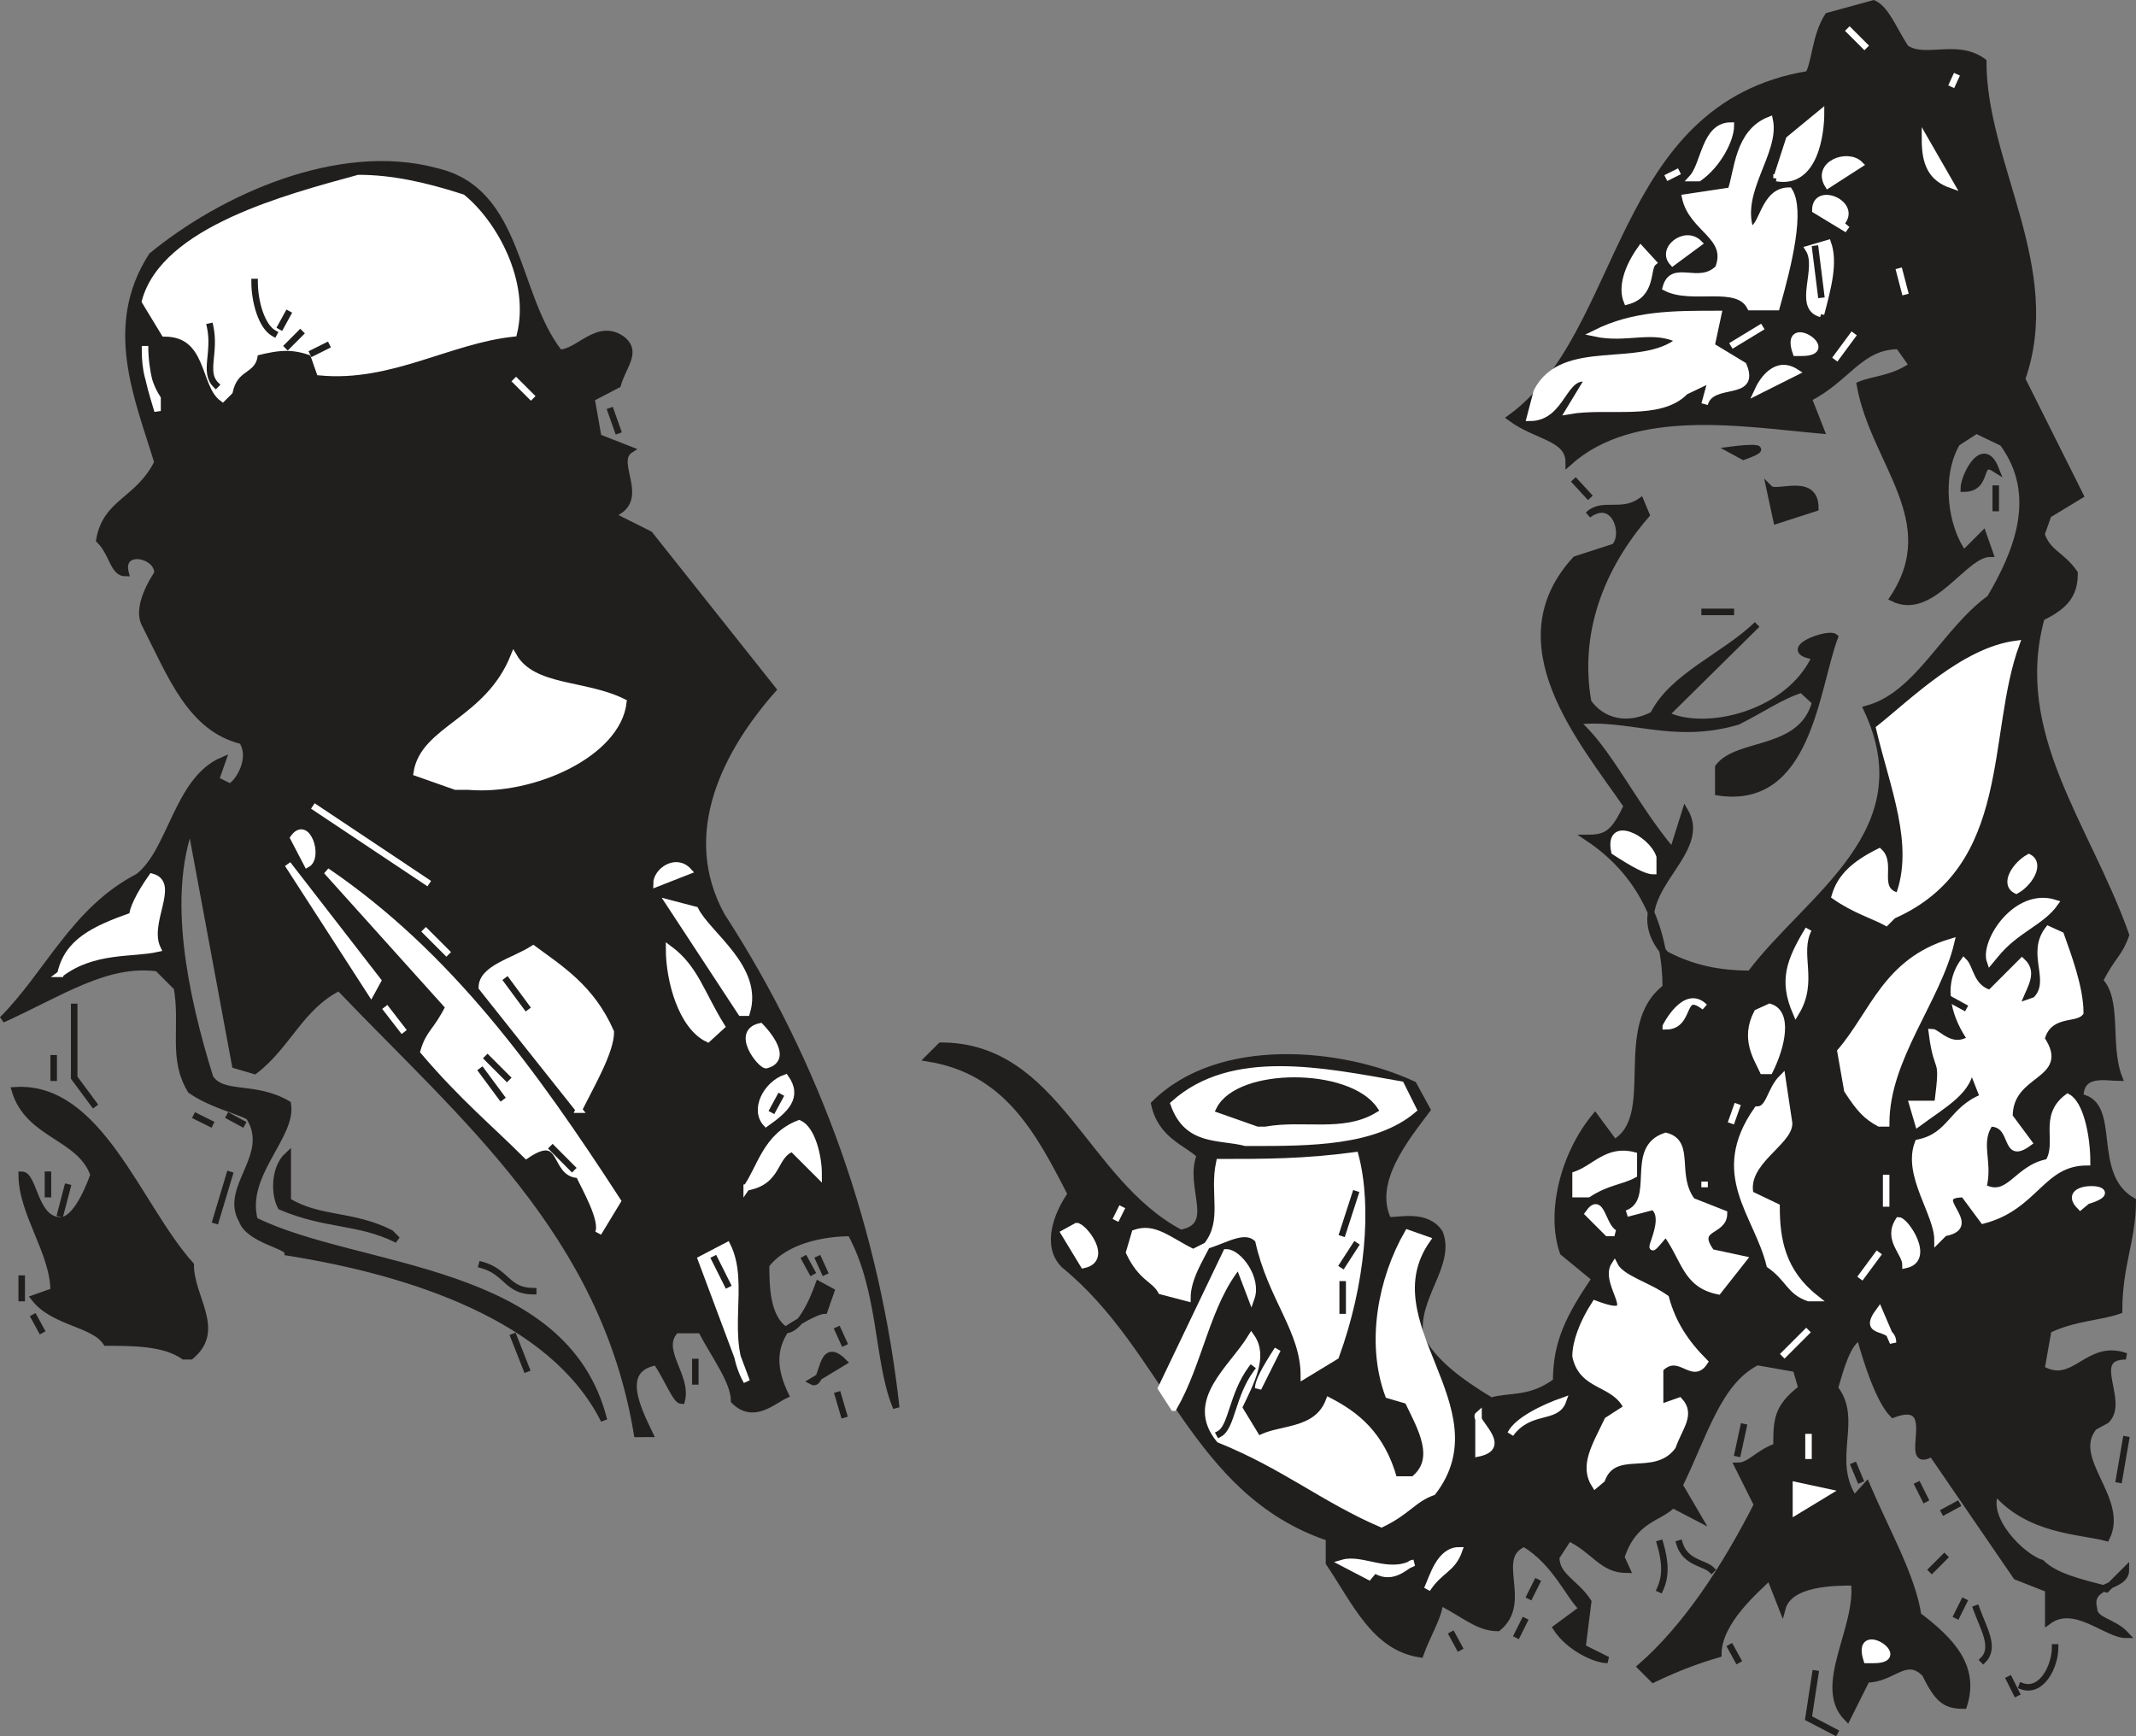 <svg width="249.446" height="202.78" viewBox="0 0 187.084 152.085" xmlns="http://www.w3.org/2000/svg"><rect x="0" y="0" width="187.084" height="152.085" fill="#808080" stroke="none"/><path style="fill:#211e1e;fill-opacity:1;fill-rule:evenodd;stroke:none" d="M183.7 836.3c-2.802-2.8 1.1-7.902.6-11.902-1.698 0-5.698 0-6.3 2.301l-1.102-2.8c-1.097 1.101-4.5 3.902-4.5 6.8-1.699.5-3.398 1.102-5.699 2.2l-1.097-1.098c3.898-3.403 7.296-8.5 10.199-14.2l-1.7-3.402c1.098 0 1.7-1.097 3.399-1.699 0-2.3 0-3.398 2.2-5.102l-.5-1.699-3.4-.597c-3.402 1.699-4.6 6.296-6.8 10.796l1.7 2.903-2.302-1.2c-1.097 1.2-3.398 1.2-4.5 4.598l.5 1.102c-2.199 0-2.796-1.7-5.097-2.801l-1.102 1.7c0 1.698 1.7 2.198 2.801 3.902l-.5 4 2.2 1.097c-1.098 0-3.4-1.097-4.5-2.8l2.3-1.7c-1.2-1.097-2.3-4-5.102-5.699-2.898 1.2.5 5.102-2.296 7.398-1.704 0-2.801-1.097-5.102-2.296 0 1.199-1.102 2.898-1.7 4.597-4-.597-5.698-4.597-8-8V820.5c-11.902-4-14.1-16.5-23.198-23.898-1.704-1.704-.602-4.5.597-6.204-2.898-5.699-5.699-10.796-12.5-11.898l1.102-1.102c10.199 0 12.5 11.903 21 16.403 3.398-.602.597-4 1.699-6.801-1.102-1.102-3.398-1.7-4-4.5 5.7-5.7 16.5-4.602 22.7-1.7l1.198 2.2c-1.699 2.3-5.097 6.3-3.398 9.7 1.102 0 3.398-.598 4.5 1.1 1.102 2.802-2.3 5.7-1.7 9.098 1.098 2.204 3.4 3.903 6.2 5.602 1.7-.5 3.398 0 5.7-1.7 0-3.402 1.1-5.6 3.402-9l-2.801-2.3c-1.2-3.398 0-8.5 2.8-11.898l1.7 2.296c4-2.296 0-10.199 4.5-13.597 0-4.602-1.7-9.7-6.801-13.102 1.7 0 2.3-.5 3.398-2.8-3.898-5.7-11.296-14.2-4.5-21.598l3.403-1.102c1.097-1.097 0-4.5-2.301-2.8 1.2-1.2 2.898 0 4.602-1.2l.5 1.2c-3.903 4.5-6.204 10.203-5.102 16.402 1.2 1.699 3.398 2.3 5.7 1.097 1.698-3.398 6.198-5.097 9.1-7.898l-8 7.898c3.4 1.704 10.802 0 13.098-5.097-3.398-.5 1.102-2.2 1.704-1.7-1.704 4.598-2.301 14.797-10.204 13.598V753c1.704-2.3 7.301-1.2 8.5-5.7l-1.199-1.1c-1.699.5-3.398 1.698-5.597 2.8-5.704 1.7-9.704-.602-14.204 0 2.801 2.3 5.102 7.398 8.5 11.398l1.102-3.5c2.3 4-6.2 7.403-1.7 12.5 2.302 1.204 4.598 1.704 7.4 1.704 5.1-6.801 15.3-12.403 10.198-23.204 4.5-1.199 6.801-6.796 10.801-9.699 2.301-3.898 4.5-9 1.102-13.597L195 723.5l-1.7 1.102c-1.698 2.898-1.1 7.398.598 9.699l1.704-1.7.597 1.7c-2.3 0-5.097 5.597-8.5 3.898 4.5-6.8-1.699-11.898-2.898-18.699 1.199-.5 2.898-.5 4.597-1.7l-1.199-1.698c-3.398 0-4.5 2.898-7.898 4.597l1.097 2.801c-6.796-.602-16.398-2.3-22.097 2.8 0-2.198-2.801-2.198-5.102-3.902 10.2-7.398 9.102-27.296 26.102-30.097.597-1.102.597-3.403 1.699-5.102l4-1.097c1.102.5 1.7 2.199 2.8 3.898 1.7 1.2 4.5-.5 6.802 1.2 0 9 6.796 18.1 3.398 27.8l5.102 10.2-2.801 1.698-.602 1.704c.602 1.699 1.7 1.699 2.903 3.398 0 1.7-.602 2.8-2.903 3.898-2.8 10.204 4 18.204 7.403 27.801-.602 1.7-1.102 1.7-2.301 4 1.699 1.7.597 5.7 1.699 8.5-1.102 0-3.398-.597-3.398 1.7 3.398.601.597 6.8 4.597 9.101 0 3.398-1.199 5.602-1.199 9.602-1.7.597-3.898.597-6.2 1.699l-.6 3.398c2.902 1.7 4-2.3 7.402-1.097-3.403 0 0 3.898-1.704 5.597l-1.097.602c-2.301 2.8 2.8 6.3 1.097 9.699-2.296-.602-6.796-.602-9.699-4-1.097 2.3 2.301 5.7 4 6.2 1.2 1.198 3.403 1.698 5.7 2.3l1.703-1.7c0 1.7-3.403 1.098-2.801 3.4 0 1.1 1.699 1.1 2.8 2.3-1.703 0-4.5-2.898-6.8-1.2V825l-2.801-1.102-7.398-10.796c-2.903 1.699 1.097-5.102-3.403-3.403-1.199-1.199-2.3-4.597-2.898-6.8-1.102.5-1.7 2.8-2.2 4.5 2.2 2.8-.601 6.203 1.7 9.703l1.097-1.204c1.704 4 4 8 4.5 11.403 2.903 2.199 5.102 4.5 4 7.898-1.699 0-2.296-.597-3.398-2.8-1.7-1.7-2.8.5-5.102.5" transform="translate(-21.9 -685.8)"/><path style="fill:none;stroke:#211e1e;stroke-width:5.7;stroke-linecap:square;stroke-linejoin:miter;stroke-miterlimit:4;stroke-opacity:1" d="M1836.992 56.992c-28.008 28.008 11.016 79.024 6.016 119.024-16.992 0-56.992 0-63.008-23.008l-11.016 28.008c-10.976-11.016-45-39.024-45-68.008-16.992-5-33.984-11.016-56.992-21.992l-10.976 10.976c38.984 34.024 72.968 85 101.992 141.992l-16.992 34.024c10.976 0 16.992 10.976 33.984 16.992 0 23.008 0 33.984 21.992 51.016l-5 16.992-33.984 5.976c-34.024-16.992-46.016-62.968-68.008-107.968l16.992-29.024-23.008 11.992c-10.976-11.992-33.984-11.992-45-45.976l5-11.016c-21.992 0-27.968 16.992-50.976 28.008l-11.016-16.992c0-16.992 16.992-21.992 28.008-39.024l-5-40 21.992-10.976c-10.976 0-33.984 10.976-45 28.008L1605 153.008c-11.992 10.976-23.008 40-51.016 56.992-28.984-11.992 5-51.016-22.968-73.984-17.032 0-28.008 10.976-51.016 22.968 0-11.992-11.016-28.984-16.992-45.976-40 5.976-56.992 45.976-80 80V215c-119.024 40-141.016 165-231.992 238.984-17.032 17.032-6.016 45 5.976 62.032-28.984 56.992-56.992 107.968-125 118.984l11.016 11.016c101.992 0 125-119.024 210-164.024 33.984 6.016 5.976 40 16.992 68.008-11.016 11.016-33.984 16.992-40 45 56.992 56.992 165 46.016 226.992 16.992L1468.984 590c-16.992-23.008-50.976-63.008-33.984-96.992 11.016 0 33.984 5.976 45-11.016 11.016-28.008-23.008-56.992-16.992-90.976 10.976-22.032 33.984-39.024 61.992-56.016 16.992 5 33.984 0 56.992 16.992 0 34.024 11.016 56.016 34.024 90L1588.008 465c-11.992 33.984 0 85 28.008 118.984l16.992-22.968c40 22.968 0 101.992 45 135.976 0 46.016-16.992 96.992-68.008 131.016 16.992 0 23.008 5 33.984 28.008-38.984 56.992-112.968 141.992-45 215.976l34.024 11.016c10.976 10.976 0 45-23.008 28.008 11.992 11.992 28.984 0 46.016 11.992l5-11.992c-39.024-45-62.032-102.032-51.016-164.024 11.992-16.992 33.984-23.008 56.992-10.976 16.992 33.984 61.992 50.976 91.016 78.984l-80-78.984c33.984-17.032 108.008 0 130.976 50.976-33.984 5 11.016 21.992 17.032 16.992-17.032-45.976-23.008-147.968-102.032-135.976V890c17.032 23.008 73.008 11.992 85 56.992l-11.992 11.016c-16.992-5-33.984-16.992-55.976-28.008-57.032-16.992-97.032 6.016-142.032 0 28.008-23.008 51.016-73.984 85-113.984l11.016 35c23.008-40-61.992-74.024-16.992-125 23.008-12.032 45.976-17.032 73.984-17.032 51.016 68.008 153.008 124.024 101.992 232.032 45 11.992 68.008 67.968 108.008 96.992 23.008 38.984 45 90 11.016 135.976L1950 1185l-16.992-11.016c-16.992-28.984-11.016-73.984 5.976-96.992l17.032 16.992 5.976-16.992c-23.008 0-50.976-55.976-85-38.984 45 68.008-16.992 118.984-28.984 186.992 11.992 5 28.984 5 45.976 16.992l-11.992 16.992c-33.984 0-45-28.984-78.984-45.976l10.976-28.008c-67.968 6.016-163.984 23.008-220.976-28.008 0 21.992-28.008 21.992-51.016 39.024 101.992 73.984 91.016 272.968 261.016 300.976 5.976 11.016 5.976 34.024 16.992 51.016l40 10.976c11.016-5 16.992-21.992 28.008-38.984 16.992-11.992 45 5 68.008-11.992 0-90 67.968-181.016 33.984-278.008l51.016-101.992-28.008-16.992-6.016-17.032c6.016-16.992 16.992-16.992 29.024-33.984 0-16.992-6.016-28.008-29.024-38.984-28.008-102.032 40-182.032 74.024-278.008-6.016-16.992-11.016-16.992-23.008-40 16.992-16.992 5.976-56.992 16.992-85-11.016 0-33.984 5.976-33.984-16.992C2075 595 2046.992 533.008 2086.992 510c0-33.984-11.992-56.016-11.992-96.016-16.992-5.976-38.984-5.976-61.992-16.992l-6.016-33.984c29.024-16.992 40 23.008 74.024 10.976-34.024 0 0-38.984-17.032-55.976l-10.976-6.016c-23.008-28.008 28.008-63.008 10.976-96.992-22.968 6.016-67.968 6.016-96.992 40-10.976-23.008 23.008-56.992 40-61.992 11.992-11.992 34.024-16.992 56.992-23.008l17.032 16.992c0-16.992-34.024-10.976-28.008-33.984 0-11.016 16.992-11.016 28.008-23.008-17.032 0-45 28.984-68.008 11.992V170L1985 181.016l-73.984 107.968c-29.024-16.992 10.976 51.016-34.024 34.024-11.992 11.992-23.008 45.976-28.984 68.008-11.016-5-16.992-28.008-21.992-45 21.992-28.008-6.016-62.032 16.992-97.032l10.976 12.032c17.032-40 40-80 45-114.024 29.024-21.992 51.016-45 40-78.984-16.992 0-22.968 5.976-33.984 28.008-16.992 16.992-28.008-5-51.016-5zm0 0" transform="matrix(.1 0 0 -.1 -21.9 156.2)"/><path style="fill:none;stroke:#fff;stroke-width:5.7;stroke-linecap:square;stroke-linejoin:miter;stroke-miterlimit:4;stroke-opacity:1" d="M1933.008 96.016zm0 0" transform="matrix(.1 0 0 -.1 -21.9 156.2)"/><path style="fill:#fff;fill-opacity:1;fill-rule:evenodd;stroke:none" d="M185.398 831.2c-1.097-3.4 4 0 .602 0" transform="translate(-21.9 -685.8)"/><path style="fill:none;stroke:#fff;stroke-width:5.7;stroke-linecap:square;stroke-linejoin:miter;stroke-miterlimit:4;stroke-opacity:1" d="M1853.984 108.008c-10.976 33.984 40 0 6.016 0zm0 0" transform="matrix(.1 0 0 -.1 -21.9 156.2)"/><path style="fill:#fff;fill-opacity:1;fill-rule:evenodd;stroke:none" d="M146.898 825c.5-1.102 1.102-3.398 2.801-3.398-.597 1.699-1.699 1.699-2.8 3.398" transform="translate(-21.9 -685.8)"/><path style="fill:none;stroke:#fff;stroke-width:5.7;stroke-linecap:square;stroke-linejoin:miter;stroke-miterlimit:4;stroke-opacity:1" d="M1468.984 170c5 11.016 11.016 33.984 28.008 33.984-5.976-16.992-16.992-16.992-28.008-33.984Zm408.008 6.016zm0 0" transform="matrix(.1 0 0 -.1 -21.9 156.2)"/><path style="fill:#fff;fill-opacity:1;fill-rule:evenodd;stroke:none" d="m141.8 823.898-2.3-1.199c1.7-.5 4 1.2 6.2 0-.5 0-1.7 1.7-3.4.602" transform="translate(-21.9 -685.8)"/><path style="fill:none;stroke:#fff;stroke-width:5.7;stroke-linecap:square;stroke-linejoin:miter;stroke-miterlimit:4;stroke-opacity:1" d="M1418.008 181.016 1395 193.008c16.992 5 40-11.992 61.992 0-5 0-16.992-16.992-33.984-6.016zm418.984 11.992zM1780 210zm-293.984 11.016zm0 0" transform="matrix(.1 0 0 -.1 -21.9 156.2)"/><path style="fill:#fff;fill-opacity:1;fill-rule:evenodd;stroke:none" d="M142.898 819.3c-5.097-2.198-8.5-5.1-14.199-7.402-2.8-3.398 1.102-6.199 2.801-9 1.2 1.704 0 3.903-1.102 6.204l1.704 2.796c1.699-1.097 5.097-.5 6.199-3.398 2.3 1.2 4.597 2.898 5.699 6.898h1.7c2.3-1.796.6-4.597-.5-6.898l-1.7-.5c-1.7-4.602-.602-10.2 1.7-14.2l1.698.598c-5.097 7.301 6.204 14.704.5 22.102-1.699.602-2.199 1.7-4.5 2.8" transform="translate(-21.9 -685.8)"/><path style="fill:none;stroke:#fff;stroke-width:5.7;stroke-linecap:square;stroke-linejoin:miter;stroke-miterlimit:4;stroke-opacity:1" d="M1428.984 226.992c-50.976 21.992-85 51.016-141.992 74.024-28.008 33.984 11.016 61.992 28.008 90 11.992-17.032 0-39.024-11.016-62.032l17.032-27.968c16.992 10.976 50.976 5 61.992 33.984 23.008-11.992 45.976-28.984 56.992-68.984h16.992c23.008 17.968 6.016 45.976-5 68.984L1435 340c-16.992 46.016-6.016 101.992 16.992 141.992l16.992-5.976c-50.976-73.008 62.032-147.032 5-221.016-16.992-6.016-21.992-16.992-45-28.008zm0 0" transform="matrix(.1 0 0 -.1 -21.9 156.2)"/><path style="fill:none;stroke:#211e1e;stroke-width:5.7;stroke-linecap:square;stroke-linejoin:miter;stroke-miterlimit:4;stroke-opacity:1" d="M1626.992 231.992zm0 0" transform="matrix(.1 0 0 -.1 -21.9 156.2)"/><path style="fill:#fff;fill-opacity:1;fill-rule:evenodd;stroke:none" d="M179.2 818.2v-2.302l2.8.602" transform="translate(-21.9 -685.8)"/><path style="fill:none;stroke:#fff;stroke-width:5.7;stroke-linecap:square;stroke-linejoin:miter;stroke-miterlimit:4;stroke-opacity:1" d="M1791.992 238.008v23.008L1820 255Zm0 0" transform="matrix(.1 0 0 -.1 -21.9 156.2)"/><path style="fill:none;stroke:#211e1e;stroke-width:5.7;stroke-linecap:square;stroke-linejoin:miter;stroke-miterlimit:4;stroke-opacity:1" d="M1610 243.984zm0 0" transform="matrix(.1 0 0 -.1 -21.9 156.2)"/><path style="fill:#fff;fill-opacity:1;fill-rule:evenodd;stroke:none" d="M161.602 815.898c-1.102-1.699 0-3.398 1.097-5.699l1.7-1.097c-1.098-2.301-3.899-1.704-4.5-4.5 0-1.204.601-2.903 1.703-4.602 4.5 1.7.597-1.7 1.699-3.398.597 1.199 2.8 1.699 4.5 2.898.597 2.2 1.699 3.898 3.398 5.602-1.097 1.699-2.199-1.102-3.898.597v3.403L169 808.5c1.102 1.2 0 2.3-.602 4-1.699 2.3-5.097 0-6.199 2.898" transform="translate(-21.9 -685.8)"/><path style="fill:none;stroke:#fff;stroke-width:5.7;stroke-linecap:square;stroke-linejoin:miter;stroke-miterlimit:4;stroke-opacity:1" d="M1616.016 261.016c-11.016 16.992 0 33.984 10.976 56.992l16.992 10.976c-10.976 23.008-38.984 17.032-45 45 0 12.032 6.016 29.024 17.032 46.016 45-16.992 5.976 16.992 16.992 33.984 5.976-11.992 28.008-16.992 45-28.984 5.976-21.992 16.992-38.984 33.984-56.016-10.976-16.992-21.992 11.016-38.984-5.976v-34.024L1690 335c11.016-11.992 0-23.008-6.016-40-16.992-23.008-50.976 0-61.992-28.984zm-45 10.976zm10.976 0zm16.992 11.992zm204.024 0v22.032zm0 0" transform="matrix(.1 0 0 -.1 -21.9 156.2)"/><path style="fill:#fff;fill-opacity:1;fill-rule:evenodd;stroke:none" d="M151.398 813.102v-3.403c-.597.5 2.801 2.801 0 3.403" transform="translate(-21.9 -685.8)"/><path style="fill:none;stroke:#fff;stroke-width:5.7;stroke-linecap:square;stroke-linejoin:miter;stroke-miterlimit:4;stroke-opacity:1" d="M1513.984 288.984v34.024c-5.976-5 28.008-28.008 0-34.024zm0 0" transform="matrix(.1 0 0 -.1 -21.9 156.2)"/><path style="fill:#211e1e;fill-opacity:1;fill-rule:evenodd;stroke:none" d="M77.7 811.398c-2.9-17.597-15.302-27.796-26.098-39.097-3.403 1.699-4.5 5.097-7.403 7.3l-1.699-.5-3.898-21c-2.301 6.2-.602 14.7 1.699 22.098 1.097 1.7 3.898.602 6.8 2.301.5 2.8-4 6.2-2.902 10.2 9.102 4.5 27.2 3.902 30.602 17.5-4.5-9-17-13-27.7-14.7 0-.602-3.402-1.102-4-2.8-1.703-2.9 2.797-5.7.598-9.098-1.199-.602-3.398-1.102-5.097-2.301-1.704-2.801-.602-5.602-1.204-9l-1.699-1.7c-4.5-.601-8.5 2.2-13.597 4.5 4-4 6.296-9.601 11.898-12.5 2.898-2.203 3.398-8.5 7.398-10.203l-.597 1.704 1.199.597c.5 0 2.2-2.3 1.102-4-4.5-1.097-6.204-5.699-8.5-10.199-.602-1.102 0-2.8 1.097-4.5 0-1.7-3.398-2.3-2.8 0-1.098 0-1.098-1.7-2.297-2.898.597-3.403 3.398-3.403 5.097-6.801-1.699-5.602-4.5-11.903-.5-18.102 6.2-5.097 16.403-9.699 24.903-7.398 7.398 1.699 6.796 10.8 10.796 15.898 1.704 0 3.403-2.8 5.602-1.097 1.2 1.097 0 2.199-.5 3.898l-2.3 1.2.6 3.402 2.802 1.097c-1.704 1.102 1.699 4.5-1.704 5.7l3.403 1.703 10.8 13.597c-4.5 5.102-8.5 12.5-4.5 19.801 8.5 13.102 13.598 27.8 15.297 43.102-1.699-4-1.199-10.204-4-15.301-2.296 0-5.699.597-7.398 2.8 0 1.7 0 4.598 1.7 5.7 1.198 0 2.3-2.301 2.902-4l1.097.597-.597 1.704c-.5 0-1.704.597-3.403 1.699-1.097 1.699-1.097 3.398 0 5.699-1.097.5-2.8 2.2-4.5.5 0-1.7-1.699-3.898-2.898-6.2h-2.2c-1.703 1.7 1.098 4 .5 6.2-.5 0-1.101-1.7-2.203-3.398-3.398.597-1.699 4-.597 6.296" transform="translate(-21.9 -685.8)"/><path style="fill:none;stroke:#211e1e;stroke-width:5.7;stroke-linecap:square;stroke-linejoin:miter;stroke-miterlimit:4;stroke-opacity:1" d="M776.992 306.016c-28.984 175.976-153.008 277.968-260.976 390.976-34.024-16.992-45-50.976-74.024-73.008l-16.992 5-38.984 210c-23.008-61.992-6.016-146.992 16.992-220.976 10.976-16.992 38.984-6.016 68.008-23.008 5-28.008-40-61.992-29.024-101.992 91.016-45 271.992-39.024 306.016-175-45 90-170 130-276.992 146.992 0 6.016-34.024 11.016-40 28.008-17.032 28.984 27.968 56.992 5.976 90.976C425 590 403.008 595 386.016 606.992c-17.032 28.008-6.016 56.016-12.032 90l-16.992 16.992c-45 6.016-85-21.992-135.976-45 40 40 62.968 96.016 118.984 125 28.984 22.032 33.984 85 73.984 102.032l-5.976-17.032L420 873.008c5 0 21.992 23.008 11.016 40-45 10.976-62.032 56.992-85 101.992-6.016 11.016 0 28.008 10.976 45 0 16.992-33.984 23.008-28.008 0-10.976 0-10.976 16.992-22.968 28.984 5.976 34.024 33.984 34.024 50.976 68.008-16.992 56.016-45 119.024-5 181.016 61.992 50.976 164.024 96.992 249.024 73.984C675 1395 668.984 1303.984 708.984 1253.008c17.032 0 34.024 28.008 56.016 10.976 11.992-10.976 0-21.992-5-38.984l-23.008-11.992 6.016-34.024 28.008-10.976c-17.032-11.016 16.992-45-17.032-56.992l34.024-17.032 108.008-135.976c-45-51.016-85-125-45-198.008 85-131.016 135.976-278.008 152.968-431.016-16.992 40-11.992 102.032-40 153.008-22.968 0-56.992-5.976-73.984-28.008 0-16.992 0-45.976 16.992-56.992 11.992 0 23.008 23.008 29.024 40l10.976-5.976-5.976-17.032c-5 0-17.032-5.976-34.024-16.992-10.976-16.992-10.976-33.984 0-56.992-10.976-5-28.008-21.992-45-5 0 16.992-16.992 38.984-28.984 61.992h-21.992c-17.032-16.992 10.976-40 5-61.992-5 0-11.016 16.992-22.032 33.984-33.984-5.976-16.992-40-5.976-62.968zm0 0" transform="matrix(.1 0 0 -.1 -21.9 156.2)"/><path style="fill:#fff;fill-opacity:1;fill-rule:evenodd;stroke:none" d="M154.2 811.398c.6-1.199 2.902-2.296 4.6-2.898-.6 1.7-2.902.602-4.6 2.898" transform="translate(-21.9 -685.8)"/><path style="fill:none;stroke:#fff;stroke-width:5.7;stroke-linecap:square;stroke-linejoin:miter;stroke-miterlimit:4;stroke-opacity:1" d="M1541.992 306.016c6.016 11.992 29.024 22.968 46.016 28.984-6.016-16.992-29.024-6.016-46.016-28.984zm0 0" transform="matrix(.1 0 0 -.1 -21.9 156.2)"/><path style="fill:#fff;fill-opacity:1;fill-rule:evenodd;stroke:none" d="m124.7 809.102-1.098-1.704L129.3 795.5c1.097 0 2.8 2.3 2.199 4l-1.102-2.898c-2.796 3.398-3.398 8.5-5.699 12.5" transform="translate(-21.9 -685.8)"/><path style="fill:none;stroke:#fff;stroke-width:5.7;stroke-linecap:square;stroke-linejoin:miter;stroke-miterlimit:4;stroke-opacity:1" d="m1246.992 328.984-10.976 17.032L1293.008 465c10.976 0 28.008-23.008 21.992-40l-11.016 28.984c-27.968-33.984-33.984-85-56.992-125zm0 0" transform="matrix(.1 0 0 -.1 -21.9 156.2)"/><path style="fill:#fff;fill-opacity:1;fill-rule:evenodd;stroke:none" d="M132.102 807.398c0-.597.597-1.699 1.699-3.398" transform="translate(-21.9 -685.8)"/><path style="fill:none;stroke:#fff;stroke-width:5.7;stroke-linecap:square;stroke-linejoin:miter;stroke-miterlimit:4;stroke-opacity:1" d="M1321.016 346.016c0 5.976 5.976 16.992 16.992 33.984zm0 0" transform="matrix(.1 0 0 -.1 -21.9 156.2)"/><path style="fill:#fff;fill-opacity:1;fill-rule:evenodd;stroke:none" d="m87.3 806.8-4-10.698 2.302-1.204c1.699 3.403-.5 8 1.699 11.903" transform="translate(-21.9 -685.8)"/><path style="fill:none;stroke:#fff;stroke-width:5.7;stroke-linecap:square;stroke-linejoin:miter;stroke-miterlimit:4;stroke-opacity:1" d="m873.008 351.992-40 106.992 23.008 12.032c16.992-34.024-5-80 16.992-119.024zm0 0" transform="matrix(.1 0 0 -.1 -21.9 156.2)"/><path style="fill:#211e1e;fill-opacity:1;fill-rule:evenodd;stroke:none" d="M93 806.8c1.102.598.602-3.902 2.8-1.698" transform="translate(-21.9 -685.8)"/><path style="fill:none;stroke:#211e1e;stroke-width:5.7;stroke-linecap:square;stroke-linejoin:miter;stroke-miterlimit:4;stroke-opacity:1" d="M930 351.992c11.016-5.976 6.016 39.024 28.008 16.992zm448.008 0zm0 0" transform="matrix(.1 0 0 -.1 -21.9 156.2)"/><path style="fill:#fff;fill-opacity:1;fill-rule:evenodd;stroke:none" d="M136.102 806.3c0-4-2.903-6.8-4-11.902-1.102-1.199-2.801 0-4.5.5-.602 1.204-1.704 2.903-1.704 4.602l-2.296-.602c-.602-1.097-1.704-1.097-2.801-3.398l.5-1.7c1.699-.6 2.898.598 5.097 1.7l1.204-.602c1.699-2.199.5-4.5 1.097-7.296 4 0 7.403 0 11.903-.602 1.199 4.5.597 11.3-1.704 17.602" transform="translate(-21.9 -685.8)"/><path style="fill:none;stroke:#fff;stroke-width:5.7;stroke-linecap:square;stroke-linejoin:miter;stroke-miterlimit:4;stroke-opacity:1" d="M1361.016 356.992c0 40-29.024 68.008-40 119.024-11.016 11.992-28.008 0-45-5-6.016-12.032-17.032-29.024-17.032-46.016l-22.968 6.016c-6.016 10.976-17.032 10.976-28.008 33.984l5 16.992c16.992 6.016 28.984-5.976 50.976-16.992l12.032 6.016c16.992 21.992 5 45 10.976 72.968 40 0 74.024 0 119.024 6.016 11.992-45 5.976-113.008-17.032-176.016zm0 0" transform="matrix(.1 0 0 -.1 -21.9 156.2)"/><path style="fill:#211e1e;fill-opacity:1;fill-rule:evenodd;stroke:none" d="M38 804.602c-1.7-1.204-4.5-1.204-6.8-1.204-1.098-1.699-4.598-1.699-6.302-3.898l1.704-.602c0-3.398-2.801-6.796-2.801-10.199 1.097 0 1.097 4 3.398 4 1.2 0 2.301-2.3 2.903-4-1.204-3.398-5.704-3.398-6.903-7.398 7.403-.5 10.801 10.199 15.403 15.3 0 2.899 2.796 5.7 0 8" transform="translate(-21.9 -685.8)"/><path style="fill:none;stroke:#211e1e;stroke-width:5.7;stroke-linecap:square;stroke-linejoin:miter;stroke-miterlimit:4;stroke-opacity:1" d="M380 373.984c-16.992 12.032-45 12.032-68.008 12.032-10.976 16.992-45.976 16.992-63.008 38.984l17.032 6.016c0 33.984-28.008 67.968-28.008 101.992 10.976 0 10.976-40 33.984-40 11.992 0 23.008 23.008 29.024 40-12.032 33.984-57.032 33.984-69.024 73.984C306.016 611.992 340 505 386.016 453.984c0-28.984 27.968-56.992 0-80zm0 0" transform="matrix(.1 0 0 -.1 -21.9 156.2)"/><path style="fill:#fff;fill-opacity:1;fill-rule:evenodd;stroke:none" d="m178 804.602 2.3-2.301" transform="translate(-21.9 -685.8)"/><path style="fill:none;stroke:#fff;stroke-width:5.7;stroke-linecap:square;stroke-linejoin:miter;stroke-miterlimit:4;stroke-opacity:1" d="m1780 373.984 23.008 23.008zm0 0" transform="matrix(.1 0 0 -.1 -21.9 156.2)"/><path style="fill:none;stroke:#211e1e;stroke-width:5.7;stroke-linecap:square;stroke-linejoin:miter;stroke-miterlimit:4;stroke-opacity:1" d="M798.984 386.016zm0 0" transform="matrix(.1 0 0 -.1 -21.9 156.2)"/><path style="fill:#fff;fill-opacity:1;fill-rule:evenodd;stroke:none" d="M187.7 803.398c0-1.699-2.9-.5-1.2-2.796" transform="translate(-21.9 -685.8)"/><path style="fill:none;stroke:#fff;stroke-width:5.7;stroke-linecap:square;stroke-linejoin:miter;stroke-miterlimit:4;stroke-opacity:1" d="M1876.992 386.016c0 16.992-28.984 5-11.992 27.968zM1758.008 420zm0 0" transform="matrix(.1 0 0 -.1 -21.9 156.2)"/><path style="fill:#fff;fill-opacity:1;fill-rule:evenodd;stroke:none" d="M180.3 799.5c-1.698-.602-1.698-1.7-3.402-2.898-1.097-4.5-5.097-7.903-1.097-13.602 1.097 0 1.097-1.7 2.199-2.8l.602 4c0 1.698-4 3.402-3.403 6.198l2.301 1.102c0 2.898.5 5.7 3.398 8" transform="translate(-21.9 -685.8)"/><path style="fill:none;stroke:#fff;stroke-width:5.7;stroke-linecap:square;stroke-linejoin:miter;stroke-miterlimit:4;stroke-opacity:1" d="M1803.008 425c-16.992 6.016-16.992 16.992-34.024 28.984-10.976 45-50.976 79.024-10.976 136.016 10.976 0 10.976 16.992 21.992 28.008l6.016-40c0-16.992-40-34.024-34.024-61.992L1775 505c0-28.984 5-56.992 33.984-80zm0 0" transform="matrix(.1 0 0 -.1 -21.9 156.2)"/><path style="fill:#fff;fill-opacity:1;fill-rule:evenodd;stroke:none" d="M172.398 798.898c-2.898-.597-2.898-2.796-4.597-5.097-2.801 3.398.597-1.102-1.102-2.301l-2.3.602c2.902-1.102 0-5.704 3.402-6.801 2.3.597.597 3.398 2.3 5.699l2.797 1.102c0 1.699-2.796 1.097-1.097 3.398l2.8.602" transform="translate(-21.9 -685.8)"/><path style="fill:none;stroke:#fff;stroke-width:5.7;stroke-linecap:square;stroke-linejoin:miter;stroke-miterlimit:4;stroke-opacity:1" d="M1723.984 431.016c-28.984 5.976-28.984 27.968-45.976 50.976-28.008-33.984 5.976 11.016-11.016 23.008l-23.008-6.016c29.024 11.016 0 57.032 34.024 68.008 23.008-5.976 5.976-33.984 23.008-56.992l27.968-11.016c0-16.992-27.968-10.976-10.976-33.984l28.008-6.016zm-1440 10.976zm0 0" transform="matrix(.1 0 0 -.1 -21.9 156.2)"/><path style="fill:#fff;fill-opacity:1;fill-rule:evenodd;stroke:none" d="m184.8 797.8 1.7-2.3" transform="translate(-21.9 -685.8)"/><path style="fill:none;stroke:#fff;stroke-width:5.7;stroke-linecap:square;stroke-linejoin:miter;stroke-miterlimit:4;stroke-opacity:1" d="M1848.008 441.992 1865 465ZM781.992 453.984zm0 0" transform="matrix(.1 0 0 -.1 -21.9 156.2)"/><path style="fill:none;stroke:#211e1e;stroke-width:5.7;stroke-linecap:square;stroke-linejoin:miter;stroke-miterlimit:4;stroke-opacity:1" d="M798.984 453.984zm0 0" transform="matrix(.1 0 0 -.1 -21.9 156.2)"/><path style="fill:#fff;fill-opacity:1;fill-rule:evenodd;stroke:none" d="m116.8 796.602-1.698-2.801 1.097-.602c.602 0 2.903 2.903.602 3.403" transform="translate(-21.9 -685.8)"/><path style="fill:none;stroke:#fff;stroke-width:5.7;stroke-linecap:square;stroke-linejoin:miter;stroke-miterlimit:4;stroke-opacity:1" d="m1168.008 453.984-16.992 28.008 10.976 6.016c6.016 0 29.024-29.024 6.016-34.024zm0 0" transform="matrix(.1 0 0 -.1 -21.9 156.2)"/><path style="fill:#fff;fill-opacity:1;fill-rule:evenodd;stroke:none" d="M188.8 796.602c0-1.102-1.698-2.204-.6-3.903.6 0 2.902 3.403.6 3.903" transform="translate(-21.9 -685.8)"/><path style="fill:none;stroke:#fff;stroke-width:5.7;stroke-linecap:square;stroke-linejoin:miter;stroke-miterlimit:4;stroke-opacity:1" d="M1888.008 453.984c0 11.016-16.992 22.032-6.016 39.024 6.016 0 29.024-34.024 6.016-39.024zM731.016 465zm0 0" transform="matrix(.1 0 0 -.1 -21.9 156.2)"/><path style="fill:#211e1e;fill-opacity:1;fill-rule:evenodd;stroke:none" d="M56.7 794.398c-3.4-1.699-6.2-1.199-10.2-2.898-.602-1.102-.602-3.398.602-4.5v4c2.796 1.7 5.597 1.102 9 2.8" transform="translate(-21.9 -685.8)"/><path style="fill:none;stroke:#211e1e;stroke-width:5.7;stroke-linecap:square;stroke-linejoin:miter;stroke-miterlimit:4;stroke-opacity:1" d="M566.992 476.016C533.008 493.008 505 488.008 465 505c-6.016 11.016-6.016 33.984 6.016 45v-40c27.968-16.992 55.976-11.016 90-28.008zm0 0" transform="matrix(.1 0 0 -.1 -21.9 156.2)"/><path style="fill:#fff;fill-opacity:1;fill-rule:evenodd;stroke:none" d="M191.602 794.398c0-2.296-2.801-5.699-1.704-8.5 2.903-.597 2.903-2.898 5.704-4l-1.102-2.796c0 2.199-2.3 3.398-4.602 5.097l-.5-1.699h2.204c.597-4.602 0-2.3-.5-6.3.5 0 1.699 1.698 3.398.6-1.2-1.698-2.3-4.5-.602-6.8.602.602.602 2.3 2.301 2.8L199 770c1.2 1.102 0 2.3-.5 4l1.7-.602c1.698-1.699-.598-4 1.1-6.199l1.098.5c.602 1.7 1.704 4.602 1.704 6.801-.5.602-2.801 0-3.403 2.3 2.301 3.4-2.8 2.802-2.8 6.802l1.703 2.296c-2.301 1.704-1.102-1.699-3.403-1.699-1.199 1.7 0 3.403-.597 5.602 2.296 1.199 2.898-1.7 5.699-2.2 1.097-1.703-.602-4 1.699-5.703 1.102.602 1.7 3.403 1.7 5.704-4 0-4.5 3.898-9.098 5.097l-1.704-2.3c-3.398 0 1.704 2.8-1.699 3.402" transform="translate(-21.9 -685.8)"/><path style="fill:none;stroke:#fff;stroke-width:5.7;stroke-linecap:square;stroke-linejoin:miter;stroke-miterlimit:4;stroke-opacity:1" d="M1916.016 476.016c0 22.968-28.008 56.992-17.032 85 29.024 5.976 29.024 28.984 57.032 40L1945 628.984c0-21.992-23.008-33.984-46.016-50.976l-5 16.992h22.032c5.976 46.016 0 23.008-5 63.008 5 0 16.992-16.992 33.984-6.016-11.992 16.992-23.008 45-6.016 68.008 6.016-6.016 6.016-23.008 23.008-28.008L1990 720c11.992-11.016 0-23.008-5-40l16.992 6.016c16.992 16.992-5.976 40 11.016 61.992l10.976-5c6.016-16.992 17.032-46.016 17.032-68.008-5-6.016-28.008 0-34.024-23.008 23.008-33.984-28.008-28.008-28.008-68.008l17.032-22.968c-23.008-17.032-11.016 16.992-34.024 16.992-11.992-16.992 0-34.024-5.976-56.016 22.968-11.992 28.984 16.992 56.992 21.992 10.976 17.032-6.016 40 16.992 57.032 11.016-6.016 16.992-34.024 16.992-57.032-40 0-45-38.984-90.976-50.976l-17.032 23.008c-33.984 0 17.032-28.008-16.992-34.024zm0 0" transform="matrix(.1 0 0 -.1 -21.9 156.2)"/><path style="fill:#fff;fill-opacity:1;fill-rule:evenodd;stroke:none" d="M74.3 793.8c.5-1.1-1.198-4-1.698-5.1-2.301 0-1.204-4-4.602-1.7-2.8-2.8-5.602-5.102-9-9.102.5-1.699 1.102-1.699 2.2-3.898l-10.7-11.898c10.7 7.296 18.102 17.5 25.5 28.898" transform="translate(-21.9 -685.8)"/><path style="fill:none;stroke:#fff;stroke-width:5.7;stroke-linecap:square;stroke-linejoin:miter;stroke-miterlimit:4;stroke-opacity:1" d="M743.008 481.992c5 11.016-11.992 40-16.992 51.016-23.008 0-12.032 40-46.016 16.992-28.008 28.008-56.016 51.016-90 91.016 5 16.992 11.016 16.992 21.992 38.984L505 798.984c106.992-72.968 181.016-175 255-288.984Zm0 0" transform="matrix(.1 0 0 -.1 -21.9 156.2)"/><path style="fill:#fff;fill-opacity:1;fill-rule:evenodd;stroke:none" d="m162.7 793.8-1.7-1.698c1.2-1.704 1.2 1.097 2.3 1.699" transform="translate(-21.9 -685.8)"/><path style="fill:none;stroke:#fff;stroke-width:5.7;stroke-linecap:square;stroke-linejoin:miter;stroke-miterlimit:4;stroke-opacity:1" d="M1626.992 481.992 1610 498.984c11.992 17.032 11.992-10.976 23.008-16.992zm0 0" transform="matrix(.1 0 0 -.1 -21.9 156.2)"/><path style="fill:#fff;fill-opacity:1;fill-rule:evenodd;stroke:none" d="m119.602 792.7.597-1.2" transform="translate(-21.9 -685.8)"/><path style="fill:none;stroke:#fff;stroke-width:5.7;stroke-linecap:square;stroke-linejoin:miter;stroke-miterlimit:4;stroke-opacity:1" d="m1196.016 493.008 5.976 11.992Zm805.976 5.976zM1871.016 505v28.008zm0 0" transform="matrix(.1 0 0 -.1 -21.9 156.2)"/><path style="fill:#fff;fill-opacity:1;fill-rule:evenodd;stroke:none" d="M204.102 791.5c-2.204-2.2 4.597-1.7.597-.5" transform="translate(-21.9 -685.8)"/><path style="fill:none;stroke:#fff;stroke-width:5.7;stroke-linecap:square;stroke-linejoin:miter;stroke-miterlimit:4;stroke-opacity:1" d="M2041.016 505c-22.032 21.992 45.976 16.992 5.976 5zm-1332.032 5zm0 0" transform="matrix(.1 0 0 -.1 -21.9 156.2)"/><path style="fill:#fff;fill-opacity:1;fill-rule:evenodd;stroke:none" d="M159.898 790.398V788.7c1.704-.597 2.801-2.3 5.102-1.699v1.7c-1.102.6-2.3.6-4 1.698" transform="translate(-21.9 -685.8)"/><path style="fill:none;stroke:#fff;stroke-width:5.7;stroke-linecap:square;stroke-linejoin:miter;stroke-miterlimit:4;stroke-opacity:1" d="M1598.984 516.016v16.992c17.032 5.976 28.008 23.008 51.016 16.992v-16.992c-11.016-6.016-23.008-6.016-40-16.992zm0 0" transform="matrix(.1 0 0 -.1 -21.9 156.2)"/><path style="fill:#fff;fill-opacity:1;fill-rule:evenodd;stroke:none" d="M87.3 789.8c1.2-1.698 1.7-4.5 4.598-5.6 1.102.5 1.704 2.8 1.704 4.5l-2.301-2.302c-1.7.602-1.102 2.903-4 3.403" transform="translate(-21.9 -685.8)"/><path style="fill:none;stroke:#fff;stroke-width:5.7;stroke-linecap:square;stroke-linejoin:miter;stroke-miterlimit:4;stroke-opacity:1" d="M873.008 521.992c11.992 16.992 16.992 45 45.976 56.016 11.016-5 17.032-28.008 17.032-45l-23.008 23.008c-16.992-6.016-11.016-29.024-40-34.024zm838.984 0v5zM1605 550zm0 0" transform="matrix(.1 0 0 -.1 -21.9 156.2)"/><path style="fill:#fff;fill-opacity:1;fill-rule:evenodd;stroke:none" d="M131 785.898c-2.3-.597-5.102 0-6.3-3.398 5.1-4.602 13.1-2.898 19.902-1.7l1.097 2.2c-3.398 2.898-9.097 2.898-14.199 2.898" transform="translate(-21.9 -685.8)"/><path style="fill:none;stroke:#fff;stroke-width:5.7;stroke-linecap:square;stroke-linejoin:miter;stroke-miterlimit:4;stroke-opacity:1" d="M1310 561.016c-23.008 5.976-51.016 0-63.008 33.984 51.016 46.016 131.016 28.984 199.024 16.992L1456.992 590c-33.984-28.984-90.976-28.984-141.992-28.984Zm0 0" transform="matrix(.1 0 0 -.1 -21.9 156.2)"/><path style="fill:#fff;fill-opacity:1;fill-rule:evenodd;stroke:none" d="M89 784.2c-1.102-1.2 0-3.4 1.7-4 1.198 1.698 0 2.8-1.7 4" transform="translate(-21.9 -685.8)"/><path style="fill:none;stroke:#fff;stroke-width:5.7;stroke-linecap:square;stroke-linejoin:miter;stroke-miterlimit:4;stroke-opacity:1" d="M890 578.008c-11.016 11.992 0 33.984 16.992 40 11.992-16.992 0-28.008-16.992-40zm0 0" transform="matrix(.1 0 0 -.1 -21.9 156.2)"/><path style="fill:#211e1e;fill-opacity:1;fill-rule:evenodd;stroke:none" d="m132.102 784.2-3.403-1.2c1.7-3.398 11.301-3.398 13.602 0-2.801 1.7-6.2.602-9.602 1.2" transform="translate(-21.9 -685.8)"/><path style="fill:none;stroke:#211e1e;stroke-width:5.7;stroke-linecap:square;stroke-linejoin:miter;stroke-miterlimit:4;stroke-opacity:1" d="M1321.016 578.008 1286.992 590c16.992 33.984 113.008 33.984 136.016 0-28.008-16.992-61.992-6.016-96.016-11.992zm0 0" transform="matrix(.1 0 0 -.1 -21.9 156.2)"/><path style="fill:#fff;fill-opacity:1;fill-rule:evenodd;stroke:none" d="m173.5 784.2.602-1.7" transform="translate(-21.9 -685.8)"/><path style="fill:none;stroke:#fff;stroke-width:5.7;stroke-linecap:square;stroke-linejoin:miter;stroke-miterlimit:4;stroke-opacity:1" d="m1735 578.008 6.016 16.992Zm0 0" transform="matrix(.1 0 0 -.1 -21.9 156.2)"/><path style="fill:#fff;fill-opacity:1;fill-rule:evenodd;stroke:none" d="M186.5 784.2c-1.102-.598-1.7-1.2-2.8-2.9l-.598-3.402c2.898-3.398 4-7.898 9.699-9.597-1.2 5.097-5.7 10.199-5.7 15.898" transform="translate(-21.9 -685.8)"/><path style="fill:none;stroke:#fff;stroke-width:5.7;stroke-linecap:square;stroke-linejoin:miter;stroke-miterlimit:4;stroke-opacity:1" d="M1865 578.008c-11.016 5.976-16.992 11.992-28.008 28.984l-5.976 34.024c28.984 33.984 40 78.984 96.992 95.976-11.992-50.976-56.992-101.992-56.992-158.984Zm0 0" transform="matrix(.1 0 0 -.1 -21.9 156.2)"/><path style="fill:#fff;fill-opacity:1;fill-rule:evenodd;stroke:none" d="m72.602 783-8.5-10.7c0-1.698 2.796-2.3 4.5-3.402 2.296 1.704 5.097 3.403 6.796 7.301 0 1.7-1.699 4.602-2.796 6.801" transform="translate(-21.9 -685.8)"/><path style="fill:none;stroke:#fff;stroke-width:5.7;stroke-linecap:square;stroke-linejoin:miter;stroke-miterlimit:4;stroke-opacity:1" d="m726.016 590-85 106.992c0 16.992 27.968 23.008 45 34.024 22.968-17.032 50.976-34.024 67.968-73.008 0-16.992-16.992-46.016-27.968-68.008zm0 0" transform="matrix(.1 0 0 -.1 -21.9 156.2)"/><path style="fill:#fff;fill-opacity:1;fill-rule:evenodd;stroke:none" d="M176.3 779.602c-.5-1.102-1.698-2.801-.5-5.102l1.098-.5c1.704.5 1.102 3.398 0 5.602" transform="translate(-21.9 -685.8)"/><path style="fill:none;stroke:#fff;stroke-width:5.7;stroke-linecap:square;stroke-linejoin:miter;stroke-miterlimit:4;stroke-opacity:1" d="M1763.008 623.984c-5 11.016-16.992 28.008-5 51.016l10.976 5c17.032-5 11.016-33.984 0-56.016zm0 0" transform="matrix(.1 0 0 -.1 -21.9 156.2)"/><path style="fill:#fff;fill-opacity:1;fill-rule:evenodd;stroke:none" d="M89 779.102c-.5 0-2.8-2.903-.5-3.403 0 0 2.8 2.801.5 3.403" transform="translate(-21.9 -685.8)"/><path style="fill:none;stroke:#fff;stroke-width:5.7;stroke-linecap:square;stroke-linejoin:miter;stroke-miterlimit:4;stroke-opacity:1" d="M890 628.984c-5 0-28.008 29.024-5 34.024 0 0 28.008-28.008 5-34.024zm1156.992 17.032zm0 0" transform="matrix(.1 0 0 -.1 -21.9 156.2)"/><path style="fill:#fff;fill-opacity:1;fill-rule:evenodd;stroke:none" d="M83.898 776.8c-2.296-1.1-3.398-5.1-3.398-7.902 2.3 1.704 2.8 3.903 4.602 6.801" transform="translate(-21.9 -685.8)"/><path style="fill:none;stroke:#fff;stroke-width:5.7;stroke-linecap:square;stroke-linejoin:miter;stroke-miterlimit:4;stroke-opacity:1" d="M838.984 651.992C816.016 663.008 805 703.008 805 731.016c23.008-17.032 28.008-39.024 46.016-68.008zm0 0" transform="matrix(.1 0 0 -.1 -21.9 156.2)"/><path style="fill:#fff;fill-opacity:1;fill-rule:evenodd;stroke:none" d="m57.3 776.2-1.698-2.2" transform="translate(-21.9 -685.8)"/><path style="fill:none;stroke:#fff;stroke-width:5.7;stroke-linecap:square;stroke-linejoin:miter;stroke-miterlimit:4;stroke-opacity:1" d="M573.008 658.008 556.016 680Zm0 0" transform="matrix(.1 0 0 -.1 -21.9 156.2)"/><path style="fill:none;stroke:#211e1e;stroke-width:5.7;stroke-linecap:square;stroke-linejoin:miter;stroke-miterlimit:4;stroke-opacity:1" d="M583.984 658.008zm278.008 0zm0 0" transform="matrix(.1 0 0 -.1 -21.9 156.2)"/><path style="fill:#fff;fill-opacity:1;fill-rule:evenodd;stroke:none" d="M167.8 775.7s1.7-3.4 3.4-1.7c-2.2-1.7-1.098 1.7-3.4 1.7" transform="translate(-21.9 -685.8)"/><path style="fill:none;stroke:#fff;stroke-width:5.7;stroke-linecap:square;stroke-linejoin:miter;stroke-miterlimit:4;stroke-opacity:1" d="M1678.008 663.008S1695 696.992 1711.992 680c-21.992 16.992-10.976-16.992-33.984-16.992zm0 0" transform="matrix(.1 0 0 -.1 -21.9 156.2)"/><path style="fill:none;stroke:#211e1e;stroke-width:5.7;stroke-linecap:square;stroke-linejoin:miter;stroke-miterlimit:4;stroke-opacity:1" d="M696.992 668.984zm1356.016 0zm0 0" transform="matrix(.1 0 0 -.1 -21.9 156.2)"/><path style="fill:#fff;fill-opacity:1;fill-rule:evenodd;stroke:none" d="m86.8 774.5-6.3-9.602 2.3.602c1.098 2.2 5.7 5.102 4.5 9" transform="translate(-21.9 -685.8)"/><path style="fill:none;stroke:#fff;stroke-width:5.7;stroke-linecap:square;stroke-linejoin:miter;stroke-miterlimit:4;stroke-opacity:1" d="M868.008 675 805 771.016 828.008 765c10.976-21.992 56.992-51.016 45-90zm0 0" transform="matrix(.1 0 0 -.1 -21.9 156.2)"/><path style="fill:#fff;fill-opacity:1;fill-rule:evenodd;stroke:none" d="M179.2 774.5c-1.2-2.8-.598-4.5 1.1-7.3-1.1 2.198.598 4.5-1.1 7.3" transform="translate(-21.9 -685.8)"/><path style="fill:none;stroke:#fff;stroke-width:5.7;stroke-linecap:square;stroke-linejoin:miter;stroke-miterlimit:4;stroke-opacity:1" d="M1791.992 675c-11.992 28.008-5.976 45 11.016 73.008-11.016-21.992 5.976-45-11.016-73.008zm0 0" transform="matrix(.1 0 0 -.1 -21.9 156.2)"/><path style="fill:none;stroke:#211e1e;stroke-width:5.7;stroke-linecap:square;stroke-linejoin:miter;stroke-miterlimit:4;stroke-opacity:1" d="M346.016 680zm0 0" transform="matrix(.1 0 0 -.1 -21.9 156.2)"/><path style="fill:#fff;fill-opacity:1;fill-rule:evenodd;stroke:none" d="m54.398 772.8-7.296-11.3L55 771.7" transform="translate(-21.9 -685.8)"/><path style="fill:none;stroke:#fff;stroke-width:5.7;stroke-linecap:square;stroke-linejoin:miter;stroke-miterlimit:4;stroke-opacity:1" d="M543.984 691.992 471.016 805 550 703.008Zm0 0" transform="matrix(.1 0 0 -.1 -21.9 156.2)"/><path style="fill:#fff;fill-opacity:1;fill-rule:evenodd;stroke:none" d="M27.2 771.102c.6-2.801 2.902-3.903 6.3-5.102 0-.5.5-1.7 1.7-3.398 2.198.597-.598 4 .5 6.296-2.2.5-5.598 0-8.5 2.204" transform="translate(-21.9 -685.8)"/><path style="fill:none;stroke:#fff;stroke-width:5.7;stroke-linecap:square;stroke-linejoin:miter;stroke-miterlimit:4;stroke-opacity:1" d="M271.992 708.984C278.008 736.992 301.016 748.008 335 760c0 5 5 16.992 16.992 33.984 21.992-5.976-5.976-40 5-62.968-21.992-5-55.976 0-85-22.032zm0 0" transform="matrix(.1 0 0 -.1 -21.9 156.2)"/><path style="fill:#fff;fill-opacity:1;fill-rule:evenodd;stroke:none" d="M196.2 770c-.598-1.7 2.3-6.2 5.698-5.102-1.199 1.704-3.398 2.301-5.199 4.5" transform="translate(-21.9 -685.8)"/><path style="fill:none;stroke:#fff;stroke-width:5.7;stroke-linecap:square;stroke-linejoin:miter;stroke-miterlimit:4;stroke-opacity:1" d="M1961.992 720c-5.976 16.992 23.008 61.992 56.992 51.016-11.992-17.032-33.984-23.008-51.992-45zm0 0" transform="matrix(.1 0 0 -.1 -21.9 156.2)"/><path style="fill:#fff;fill-opacity:1;fill-rule:evenodd;stroke:none" d="M61.2 769.398 59 767.2" transform="translate(-21.9 -685.8)"/><path style="fill:none;stroke:#fff;stroke-width:5.7;stroke-linecap:square;stroke-linejoin:miter;stroke-miterlimit:4;stroke-opacity:1" d="M611.992 726.016 590 748.008Zm0 0" transform="matrix(.1 0 0 -.1 -21.9 156.2)"/><path style="fill:#fff;fill-opacity:1;fill-rule:evenodd;stroke:none" d="M187.102 766.602c-1.102-.602-2.801-1.102-4.5-2.301.5-1.7 1.699-2.801 3.898-3.903 1.2 1.102-.5 3.403 1.7 3.903 1.698-4.5-.5-9.602-1.7-14.7 2.898-2.3 7.398-6.8 12-7.402-2.898 7.903-.602 19.301-10.8 23.801" transform="translate(-21.9 -685.8)"/><path style="fill:none;stroke:#fff;stroke-width:5.7;stroke-linecap:square;stroke-linejoin:miter;stroke-miterlimit:4;stroke-opacity:1" d="M1871.016 753.984c-11.016 6.016-28.008 11.016-45 23.008 5 16.992 16.992 28.008 38.984 39.024 11.992-11.016-5-34.024 16.992-39.024 16.992 45-5 96.016-16.992 146.992 28.984 23.008 73.984 68.008 120 74.024C1956.016 918.984 1978.984 805 1876.992 760Zm0 0" transform="matrix(.1 0 0 -.1 -21.9 156.2)"/><path style="fill:#fff;fill-opacity:1;fill-rule:evenodd;stroke:none" d="M198.5 763.8c-1.2-.6 0-2.3 1.102-2.902 1.097.602 0 2.301-1.102 2.903" transform="translate(-21.9 -685.8)"/><path style="fill:none;stroke:#fff;stroke-width:5.7;stroke-linecap:square;stroke-linejoin:miter;stroke-miterlimit:4;stroke-opacity:1" d="M1985 781.992c-11.992 6.016 0 23.008 11.016 29.024 10.976-6.016 0-23.008-11.016-29.024zm0 0" transform="matrix(.1 0 0 -.1 -21.9 156.2)"/><path style="fill:#fff;fill-opacity:1;fill-rule:evenodd;stroke:none" d="m59.5 763.2-10.2-6.802" transform="translate(-21.9 -685.8)"/><path style="fill:none;stroke:#fff;stroke-width:5.7;stroke-linecap:square;stroke-linejoin:miter;stroke-miterlimit:4;stroke-opacity:1" d="m595 788.008-101.992 68.008zm0 0" transform="matrix(.1 0 0 -.1 -21.9 156.2)"/><path style="fill:#fff;fill-opacity:1;fill-rule:evenodd;stroke:none" d="M79.398 763.2c0-1.098 1.704-2.302 2.801-1.098" transform="translate(-21.9 -685.8)"/><path style="fill:none;stroke:#fff;stroke-width:5.7;stroke-linecap:square;stroke-linejoin:miter;stroke-miterlimit:4;stroke-opacity:1" d="M793.984 788.008c0 10.976 17.032 23.008 28.008 10.976zm0 0" transform="matrix(.1 0 0 -.1 -21.9 156.2)"/><path style="fill:#fff;fill-opacity:1;fill-rule:evenodd;stroke:none" d="M166.7 762.102c-.598 0-1.7-.602-3.4-1.704-.6-2.898 2.802-1.199 3.4.5" transform="translate(-21.9 -685.8)"/><path style="fill:none;stroke:#fff;stroke-width:5.7;stroke-linecap:square;stroke-linejoin:miter;stroke-miterlimit:4;stroke-opacity:1" d="M1666.992 798.984c-5.976 0-16.992 6.016-33.984 17.032-6.016 28.984 28.008 11.992 33.984-5zm0 0" transform="matrix(.1 0 0 -.1 -21.9 156.2)"/><path style="fill:#fff;fill-opacity:1;fill-rule:evenodd;stroke:none" d="m48.8 761.5-1.198-2.3c1.199-1.7 2.296 1.698 1.199 2.3" transform="translate(-21.9 -685.8)"/><path style="fill:none;stroke:#fff;stroke-width:5.7;stroke-linecap:square;stroke-linejoin:miter;stroke-miterlimit:4;stroke-opacity:1" d="m488.008 805-11.992 23.008C488.008 845 498.984 811.016 488.008 805Zm0 0" transform="matrix(.1 0 0 -.1 -21.9 156.2)"/><path style="fill:#fff;fill-opacity:1;fill-rule:evenodd;stroke:none" d="m61.8 754.7-3.402-1.2c.602-3.898 6.204-4.5 8.5-10.2 1.704 2.9 6.204 2.302 9.602 4-.5 4.5-7.898 7.9-13.602 7.4" transform="translate(-21.9 -685.8)"/><path style="fill:none;stroke:#fff;stroke-width:5.7;stroke-linecap:square;stroke-linejoin:miter;stroke-miterlimit:4;stroke-opacity:1" d="M618.008 873.008 583.984 885c6.016 38.984 62.032 45 85 101.992 17.032-28.984 62.032-23.008 96.016-40-5-45-78.984-78.984-136.016-73.984zm1355 0zm0 0" transform="matrix(.1 0 0 -.1 -21.9 156.2)"/><path style="fill:none;stroke:#211e1e;stroke-width:5.7;stroke-linecap:square;stroke-linejoin:miter;stroke-miterlimit:4;stroke-opacity:1" d="M765 890zm0 0" transform="matrix(.1 0 0 -.1 -21.9 156.2)"/><path style="fill:#211e1e;fill-opacity:1;fill-rule:evenodd;stroke:none" d="m44.8 746.7-1.1-.5c-1.7-1.7 0-3.4-1.2-5.7h2.3l-1.698 2.8c0 .598.597 1.7 1.699 3.4" transform="translate(-21.9 -685.8)"/><path style="fill:none;stroke:#211e1e;stroke-width:5.7;stroke-linecap:square;stroke-linejoin:miter;stroke-miterlimit:4;stroke-opacity:1" d="m448.008 953.008-11.016 5C420 975 436.992 991.992 425 1015h23.008l-16.992-28.008c0-5.976 5.976-16.992 16.992-33.984zm113.008 5zm0 0" transform="matrix(.1 0 0 -.1 -21.9 156.2)"/><path style="fill:#211e1e;fill-opacity:1;fill-rule:evenodd;stroke:none" d="m65.8 735.398-1.198-2.296c.597-.5.597-2.204 2.296-2.801 1.704 0 2.301 2.8 1.102 4" transform="translate(-21.9 -685.8)"/><path style="fill:none;stroke:#211e1e;stroke-width:5.7;stroke-linecap:square;stroke-linejoin:miter;stroke-miterlimit:4;stroke-opacity:1" d="m658.008 1066.016-11.992 22.968c5.976 5 5.976 22.032 22.968 28.008 17.032 0 23.008-28.008 11.016-40zM1775 1076.992zm-1451.992 16.992zm0 0" transform="matrix(.1 0 0 -.1 -21.9 156.2)"/><path style="fill:none;stroke:#fff;stroke-width:5.7;stroke-linecap:square;stroke-linejoin:miter;stroke-miterlimit:4;stroke-opacity:1" d="M351.992 1100zm0 0" transform="matrix(.1 0 0 -.1 -21.9 156.2)"/><path style="fill:none;stroke:#211e1e;stroke-width:5.7;stroke-linecap:square;stroke-linejoin:miter;stroke-miterlimit:4;stroke-opacity:1" d="M431.016 1100zm0 0" transform="matrix(.1 0 0 -.1 -21.9 156.2)"/><path style="fill:#211e1e;fill-opacity:1;fill-rule:evenodd;stroke:none" d="m177.5 731.398-.602-2.796c.602.597 4-1.102 4 1.699" transform="translate(-21.9 -685.8)"/><path style="fill:none;stroke:#211e1e;stroke-width:5.7;stroke-linecap:square;stroke-linejoin:miter;stroke-miterlimit:4;stroke-opacity:1" d="m1775 1106.016-6.016 27.968c6.016-5.976 40 11.016 40-16.992zm0 0" transform="matrix(.1 0 0 -.1 -21.9 156.2)"/><path style="fill:#211e1e;fill-opacity:1;fill-rule:evenodd;stroke:none" d="M61.8 730.3c0-2.8 2.802-1.698 5.098-3.402-1.699.602-2.796 1.704-4.5 3.403" transform="translate(-21.9 -685.8)"/><path style="fill:none;stroke:#211e1e;stroke-width:5.7;stroke-linecap:square;stroke-linejoin:miter;stroke-miterlimit:4;stroke-opacity:1" d="M618.008 1116.992c0 28.008 28.008 16.992 50.976 34.024-16.992-6.016-27.968-17.032-45-34.024zm0 0" transform="matrix(.1 0 0 -.1 -21.9 156.2)"/><path style="fill:none;stroke:#fff;stroke-width:5.7;stroke-linecap:square;stroke-linejoin:miter;stroke-miterlimit:4;stroke-opacity:1" d="M356.992 1123.008zm0 0" transform="matrix(.1 0 0 -.1 -21.9 156.2)"/><path style="fill:none;stroke:#211e1e;stroke-width:5.7;stroke-linecap:square;stroke-linejoin:miter;stroke-miterlimit:4;stroke-opacity:1" d="M1718.008 1133.984zm0 0" transform="matrix(.1 0 0 -.1 -21.9 156.2)"/><path style="fill:#211e1e;fill-opacity:1;fill-rule:evenodd;stroke:none" d="M193.898 728.602c0-1.102 1.704-4.5 2.801-1.704-1.699-1.097-.5 1.704-2.8 1.704" transform="translate(-21.9 -685.8)"/><path style="fill:none;stroke:#211e1e;stroke-width:5.7;stroke-linecap:square;stroke-linejoin:miter;stroke-miterlimit:4;stroke-opacity:1" d="M1938.984 1133.984c0 11.016 17.032 45 28.008 17.032-16.992 10.976-5-17.032-28.008-17.032zm0 0" transform="matrix(.1 0 0 -.1 -21.9 156.2)"/><path style="fill:#211e1e;fill-opacity:1;fill-rule:evenodd;stroke:none" d="M69.7 728c0-1.102 1.698-2.8 2.902-1.7" transform="translate(-21.9 -685.8)"/><path style="fill:none;stroke:#211e1e;stroke-width:5.7;stroke-linecap:square;stroke-linejoin:miter;stroke-miterlimit:4;stroke-opacity:1" d="M696.992 1140c0 11.016 16.992 28.008 29.024 16.992zm-300 11.016zm0 0" transform="matrix(.1 0 0 -.1 -21.9 156.2)"/><path style="fill:#211e1e;fill-opacity:1;fill-rule:evenodd;stroke:none" d="m174.602 725.8-1.102-.6s4.5-.598 1.102.6" transform="translate(-21.9 -685.8)"/><path style="fill:none;stroke:#211e1e;stroke-width:5.7;stroke-linecap:square;stroke-linejoin:miter;stroke-miterlimit:4;stroke-opacity:1" d="m1746.016 1161.992-11.016 6.016s45 5.976 11.016-6.016zm-1360 6.016zm0 0" transform="matrix(.1 0 0 -.1 -21.9 156.2)"/><path style="fill:#fff;fill-opacity:1;fill-rule:evenodd;stroke:none" d="m155.898 722.398.602-2.296c2.3-4.5 9.102-1.704 12.5-4.5-2.3-1.204-4.602 0-7.398-.602 3.398-1.7 6.796-1.7 10.796-1.7l-.597 2.802 2.8 1.699c1.2 2.898-2.8 1.199-3.402 3.398l.602-2.199-2.301 1.102c-2.2 2.296-6.8 1.097-10.2 1.699L161 719c-2.2-.602-2.2 3.398-5.102 3.398" transform="translate(-21.9 -685.8)"/><path style="fill:none;stroke:#fff;stroke-width:5.7;stroke-linecap:square;stroke-linejoin:miter;stroke-miterlimit:4;stroke-opacity:1" d="m1558.984 1196.016 6.016 22.968c23.008 45 91.016 17.032 125 45-23.008 12.032-46.016 0-73.984 6.016 33.984 16.992 67.968 16.992 107.968 16.992l-5.976-28.008 28.008-16.992c11.992-28.984-28.008-11.992-34.024-33.984l6.016 21.992-23.008-11.016c-21.992-22.968-68.008-10.976-101.992-16.992L1610 1230c-21.992 6.016-21.992-33.984-51.016-33.984zm0 0" transform="matrix(.1 0 0 -.1 -21.9 156.2)"/><path style="fill:#fff;fill-opacity:1;fill-rule:evenodd;stroke:none" d="M35.7 721.8c-.5-1.698-1.098-3.402-1.098-5.698 0 1.199 0 2.898 1.097 4.597" transform="translate(-21.9 -685.8)"/><path style="fill:none;stroke:#fff;stroke-width:5.7;stroke-linecap:square;stroke-linejoin:miter;stroke-miterlimit:4;stroke-opacity:1" d="M356.992 1201.992c-5 16.992-10.976 34.024-10.976 56.992 0-11.992 0-28.984 10.976-45.976zm0 0" transform="matrix(.1 0 0 -.1 -21.9 156.2)"/><path style="fill:#fff;fill-opacity:1;fill-rule:evenodd;stroke:none" d="M41.398 720.7c-1.699-1.2-1.097-5.7-5.097-5.7l-1.7-2.8c1.7-6.302 12.5-9.098 18.7-10.802 2.8 0 5.699.602 9.097 1.704C65.2 705.398 68 710.5 66.898 715c-5.699.602-10.796 4-17 3.398l-.597-1.699c-1.7-.597-2.801-.597-5.102 0 0 1.7-1.699 1.102-2.199 3.403" transform="translate(-21.9 -685.8)"/><path style="fill:none;stroke:#fff;stroke-width:5.7;stroke-linecap:square;stroke-linejoin:miter;stroke-miterlimit:4;stroke-opacity:1" d="M413.984 1213.008C396.992 1225 403.008 1270 363.008 1270l-16.992 28.008c16.992 63.008 125 90.976 186.992 108.008 28.008 0 56.992-6.016 90.976-17.032 28.008-22.968 56.016-73.984 45-118.984-56.992-6.016-107.968-40-170-33.984l-5.976 16.992c-16.992 5.976-28.008 5.976-51.016 0 0-16.992-16.992-11.016-21.992-34.024zm0 0" transform="matrix(.1 0 0 -.1 -21.9 156.2)"/><path style="fill:none;stroke:#211e1e;stroke-width:5.7;stroke-linecap:square;stroke-linejoin:miter;stroke-miterlimit:4;stroke-opacity:1" d="M436.992 1213.008zm0 0" transform="matrix(.1 0 0 -.1 -21.9 156.2)"/><path style="fill:#fff;fill-opacity:1;fill-rule:evenodd;stroke:none" d="m68.602 720.7-1.704-1.7" transform="translate(-21.9 -685.8)"/><path style="fill:none;stroke:#fff;stroke-width:5.7;stroke-linecap:square;stroke-linejoin:miter;stroke-miterlimit:4;stroke-opacity:1" d="M686.016 1213.008 668.984 1230Zm0 0" transform="matrix(.1 0 0 -.1 -21.9 156.2)"/><path style="fill:#fff;fill-opacity:1;fill-rule:evenodd;stroke:none" d="M175.8 720.102c.5-1.102 1.7-2.801 3.4-1.704" transform="translate(-21.9 -685.8)"/><path style="fill:none;stroke:#fff;stroke-width:5.7;stroke-linecap:square;stroke-linejoin:miter;stroke-miterlimit:4;stroke-opacity:1" d="M1758.008 1218.984c5 11.016 16.992 28.008 33.984 17.032zm0 0" transform="matrix(.1 0 0 -.1 -21.9 156.2)"/><path style="fill:#fff;fill-opacity:1;fill-rule:evenodd;stroke:none" d="m182.602 717.3 1.699-2.3" transform="translate(-21.9 -685.8)"/><path style="fill:none;stroke:#fff;stroke-width:5.7;stroke-linecap:square;stroke-linejoin:miter;stroke-miterlimit:4;stroke-opacity:1" d="m1826.016 1246.992 16.992 23.008Zm0 0" transform="matrix(.1 0 0 -.1 -21.9 156.2)"/><path style="fill:#fff;fill-opacity:1;fill-rule:evenodd;stroke:none" d="M179.2 716.7c-1.2-3.4 3.902 0 .5 0" transform="translate(-21.9 -685.8)"/><path style="fill:none;stroke:#fff;stroke-width:5.7;stroke-linecap:square;stroke-linejoin:miter;stroke-miterlimit:4;stroke-opacity:1" d="M1791.992 1253.008c-11.992 33.984 39.024 0 5 0zm0 0" transform="matrix(.1 0 0 -.1 -21.9 156.2)"/><path style="fill:#fff;fill-opacity:1;fill-rule:evenodd;stroke:none" d="m173.5 716.102 2.8-1.704" transform="translate(-21.9 -685.8)"/><path style="fill:none;stroke:#fff;stroke-width:5.7;stroke-linecap:square;stroke-linejoin:miter;stroke-miterlimit:4;stroke-opacity:1" d="m1735 1258.984 28.008 17.032zM1865 1270zm0 0" transform="matrix(.1 0 0 -.1 -21.9 156.2)"/><path style="fill:#fff;fill-opacity:1;fill-rule:evenodd;stroke:none" d="M181.398 713.3c-2.199-.6 0-4-1.097-5.698l1.699-.5c.602 1.699 0 3.898-.602 6.199" transform="translate(-21.9 -685.8)"/><path style="fill:none;stroke:#fff;stroke-width:5.7;stroke-linecap:square;stroke-linejoin:miter;stroke-miterlimit:4;stroke-opacity:1" d="M1813.984 1286.992c-21.992 6.016 0 40-10.976 56.992l16.992 5c6.016-16.992 0-38.984-6.016-61.992zm0 0" transform="matrix(.1 0 0 -.1 -21.9 156.2)"/><path style="fill:#fff;fill-opacity:1;fill-rule:evenodd;stroke:none" d="M175.2 712.7c-1.098-2.2-5.098-.5-7.4-1.7.598-2.2 2.9 0 4.598-1.7 1.102-2.8-2.296-3.402-2.898-6.198l4-.602c.602-1.7.602-5.102 3.398-6.2.602 2.802-2.796 6.2-1.699 9.598 1.102 0 1.102-3.398 3.403-3.398 1.097 1.7 0 6.3-1.102 10.2" transform="translate(-21.9 -685.8)"/><path style="fill:none;stroke:#fff;stroke-width:5.7;stroke-linecap:square;stroke-linejoin:miter;stroke-miterlimit:4;stroke-opacity:1" d="M1751.992 1293.008c-10.976 21.992-50.976 5-73.984 16.992 5.976 21.992 28.984 0 45.976 16.992 11.016 28.008-22.968 34.024-28.984 61.992l40 6.016c6.016 16.992 6.016 51.016 33.984 61.992 6.016-28.008-27.968-61.992-16.992-95.976 11.016 0 11.016 33.984 34.024 33.984 10.976-16.992 0-63.008-11.016-101.992zm0 0" transform="matrix(.1 0 0 -.1 -21.9 156.2)"/><path style="fill:#fff;fill-opacity:1;fill-rule:evenodd;stroke:none" d="M164.398 712.2c-.5-1.2 0-2.9 1.204-4.598l1.097 1.199c-.597.5 0 2.8-2.3 3.398" transform="translate(-21.9 -685.8)"/><path style="fill:none;stroke:#fff;stroke-width:5.7;stroke-linecap:square;stroke-linejoin:miter;stroke-miterlimit:4;stroke-opacity:1" d="M1643.984 1298.008c-5 11.992 0 28.984 12.032 45.976l10.976-11.992c-5.976-5 0-28.008-23.008-33.984zm0 0" transform="matrix(.1 0 0 -.1 -21.9 156.2)"/><path style="fill:none;stroke:#211e1e;stroke-width:5.7;stroke-linecap:square;stroke-linejoin:miter;stroke-miterlimit:4;stroke-opacity:1" d="M1865 1298.008zm0 0" transform="matrix(.1 0 0 -.1 -21.9 156.2)"/><path style="fill:#fff;fill-opacity:1;fill-rule:evenodd;stroke:none" d="m188.8 711.602-.6-2.301" transform="translate(-21.9 -685.8)"/><path style="fill:none;stroke:#fff;stroke-width:5.7;stroke-linecap:square;stroke-linejoin:miter;stroke-miterlimit:4;stroke-opacity:1" d="m1888.008 1303.984-6.016 23.008zm0 0" transform="matrix(.1 0 0 -.1 -21.9 156.2)"/><path style="fill:#fff;fill-opacity:1;fill-rule:evenodd;stroke:none" d="M168.398 708.8c-1.097-1.198 1.102-2.902 2.301-1.698" transform="translate(-21.9 -685.8)"/><path style="fill:none;stroke:#fff;stroke-width:5.7;stroke-linecap:square;stroke-linejoin:miter;stroke-miterlimit:4;stroke-opacity:1" d="M1683.984 1331.992c-10.976 11.992 11.016 29.024 23.008 16.992zm238.008 6.016zm0 0" transform="matrix(.1 0 0 -.1 -21.9 156.2)"/><path style="fill:#fff;fill-opacity:1;fill-rule:evenodd;stroke:none" d="m183.7 705.898-2.802-1.699c0-2.199 3.903-.5 2.204 1.2" transform="translate(-21.9 -685.8)"/><path style="fill:none;stroke:#fff;stroke-width:5.7;stroke-linecap:square;stroke-linejoin:miter;stroke-miterlimit:4;stroke-opacity:1" d="m1836.992 1361.016-28.008 16.992c0 21.992 39.024 5 22.032-11.992zm-175.976 5zm255 5.976zm-34.024 6.016zm0 0" transform="matrix(.1 0 0 -.1 -21.9 156.2)"/><path style="fill:#fff;fill-opacity:1;fill-rule:evenodd;stroke:none" d="M182 702c-1.102-1.8 1.7-2.898 2.8-1.8" transform="translate(-21.9 -685.8)"/><path style="fill:none;stroke:#fff;stroke-width:5.7;stroke-linecap:square;stroke-linejoin:miter;stroke-miterlimit:4;stroke-opacity:1" d="M1820 1400c-11.016 18.008 16.992 28.984 28.008 18.008zm0 0" transform="matrix(.1 0 0 -.1 -21.9 156.2)"/><path style="fill:#fff;fill-opacity:1;fill-rule:evenodd;stroke:none" d="M192.8 702c-1.698-.602-2.3-1.8-2.3-4" transform="translate(-21.9 -685.8)"/><path style="fill:none;stroke:#fff;stroke-width:5.7;stroke-linecap:square;stroke-linejoin:miter;stroke-miterlimit:4;stroke-opacity:1" d="M1928.008 1400c-16.992 6.016-23.008 18.008-23.008 40zm0 0" transform="matrix(.1 0 0 -.1 -21.9 156.2)"/><path style="fill:#fff;fill-opacity:1;fill-rule:evenodd;stroke:none" d="m167.8 701.398 1.2-.597" transform="translate(-21.9 -685.8)"/><path style="fill:none;stroke:#fff;stroke-width:5.7;stroke-linecap:square;stroke-linejoin:miter;stroke-miterlimit:4;stroke-opacity:1" d="m1678.008 1406.016 11.992 5.976zm0 0" transform="matrix(.1 0 0 -.1 -21.9 156.2)"/><path style="fill:#fff;fill-opacity:1;fill-rule:evenodd;stroke:none" d="M170.102 701.398c1.097-1.199 1.097-4.597 3.398-4.597 0 1.199-1.102 3.398-2.8 4.597" transform="translate(-21.9 -685.8)"/><path style="fill:none;stroke:#fff;stroke-width:5.7;stroke-linecap:square;stroke-linejoin:miter;stroke-miterlimit:4;stroke-opacity:1" d="M1701.016 1406.016c10.976 11.992 10.976 45.976 33.984 45.976 0-11.992-11.016-33.984-28.008-45.976zm0 0" transform="matrix(.1 0 0 -.1 -21.9 156.2)"/><path style="fill:#fff;fill-opacity:1;fill-rule:evenodd;stroke:none" d="m177.5 701.398 1.102-3.398 2.796-2.3c0 1.698-.5 6.3-3.898 5.698" transform="translate(-21.9 -685.8)"/><path style="fill:none;stroke:#fff;stroke-width:5.7;stroke-linecap:square;stroke-linejoin:miter;stroke-miterlimit:4;stroke-opacity:1" d="m1775 1406.016 11.016 33.984 27.968 23.008c0-16.992-5-63.008-38.984-56.992zm113.008 0zm0 0" transform="matrix(.1 0 0 -.1 -21.9 156.2)"/><path style="fill:none;stroke:#211e1e;stroke-width:5.7;stroke-linecap:square;stroke-linejoin:miter;stroke-miterlimit:4;stroke-opacity:1" d="M1881.992 1428.984zm0 0" transform="matrix(.1 0 0 -.1 -21.9 156.2)"/><path style="fill:none;stroke:#fff;stroke-width:5.7;stroke-linecap:square;stroke-linejoin:miter;stroke-miterlimit:4;stroke-opacity:1" d="M1836.992 1440zm11.016 28.984zm0 0" transform="matrix(.1 0 0 -.1 -21.9 156.2)"/><path style="fill:#fff;fill-opacity:1;fill-rule:evenodd;stroke:none" d="m192.8 693.398.5-1.097" transform="translate(-21.9 -685.8)"/><path style="fill:none;stroke:#fff;stroke-width:5.7;stroke-linecap:square;stroke-linejoin:miter;stroke-miterlimit:4;stroke-opacity:1" d="m1928.008 1486.016 5 10.976zm-91.016 21.992zm0 0" transform="matrix(.1 0 0 -.1 -21.9 156.2)"/><path style="fill:#fff;fill-opacity:1;fill-rule:evenodd;stroke:none" d="m185.398 690-1.699-1.7" transform="translate(-21.9 -685.8)"/><path style="fill:none;stroke:#fff;stroke-width:5.7;stroke-linecap:square;stroke-linejoin:miter;stroke-miterlimit:4;stroke-opacity:1" d="m1853.984 1520-16.992 16.992zm0 0" transform="matrix(.1 0 0 -.1 -21.9 156.2)"/><path style="fill:none;stroke:#211e1e;stroke-width:5.7;stroke-linecap:square;stroke-linejoin:miter;stroke-miterlimit:4;stroke-opacity:1" d="m1826.016 45-23.008 11.992 5.976 39.024M1985 78.984l-6.016 12.032M1990 85c16.992-6.016 28.984 16.992 28.984 33.984m-277.968-10.976L1735 118.984m221.016-10.976c10.976 10.976 0 28.008-6.016 45m-453.008-34.024L1491.016 130m56.992 0 5.976 11.992m379.024 5 5.976 11.992m-380 5 6.016 12.032M1673.008 170c5 11.016 5 23.008 0 40m45-23.008C1711.992 193.008 1695 193.008 1690 210m221.016-23.008 10.976 11.016m0 40 11.016 5.976m-28.008 5-6.016 12.032m-50.976 5-5 11.992M2075 266.016l6.016 35m-340-12.032 5 23.008m-459.024-5.976c11.016 5.976 11.016 33.984 28.008 56.992m-356.992-40-5 16.992m1008.984 0-5.976 11.992m-1128.008 0v16.992M680 363.008l-11.016 28.008M1950 363.008l-11.016 33.984m-980.976-10.976-5 10.976m-698.008 0-6.016 11.016m533.008-11.016-5 11.016M1395 413.984v23.008m-708.984-5.976c-23.008 0-23.008 16.992-45 22.968m215-16.992L845 458.984m-606.992-16.992V425M930 448.008l-6.016 10.976m17.032-10.976-5 10.976m-171.016-5v-11.992m630 11.992 11.016 17.032M1395 481.992l11.016 34.024m-998.008-23.008 11.992 40m-148.008-34.024 6.016 23.008m-16.992-5.976v16.992M720 538.984l-16.992 17.032m-300 21.992-11.992 5.976m40-5.976L420 583.984M301.016 595l-17.032 23.008V680m374.024-78.984-16.992 22.968m260.976-22.968L896.016 590m-630 28.008V635m396.992-16.992L646.016 635M680 680l-16.992 23.008M1938.984 680l-10.976 6.016M776.992 975l21.992 23.008m913.008 28.008H1735m-1236.016 45.976-10.976 21.992m1478.984 23.008v16.992M1598.984 1140l11.016-11.992M760 1185l-6.016 16.992M408.008 1225c-11.016 11.016 0 28.008-5 51.016M505 1258.984l-11.992-5.976M458.984 1270c-10.976 6.016-16.992 28.008-16.992 45m40-45-10.976-11.016M465 1276.016l6.016 10.976m1342.968 16.992-5 40" transform="matrix(.1 0 0 -.1 -21.9 156.2)"/></svg>
